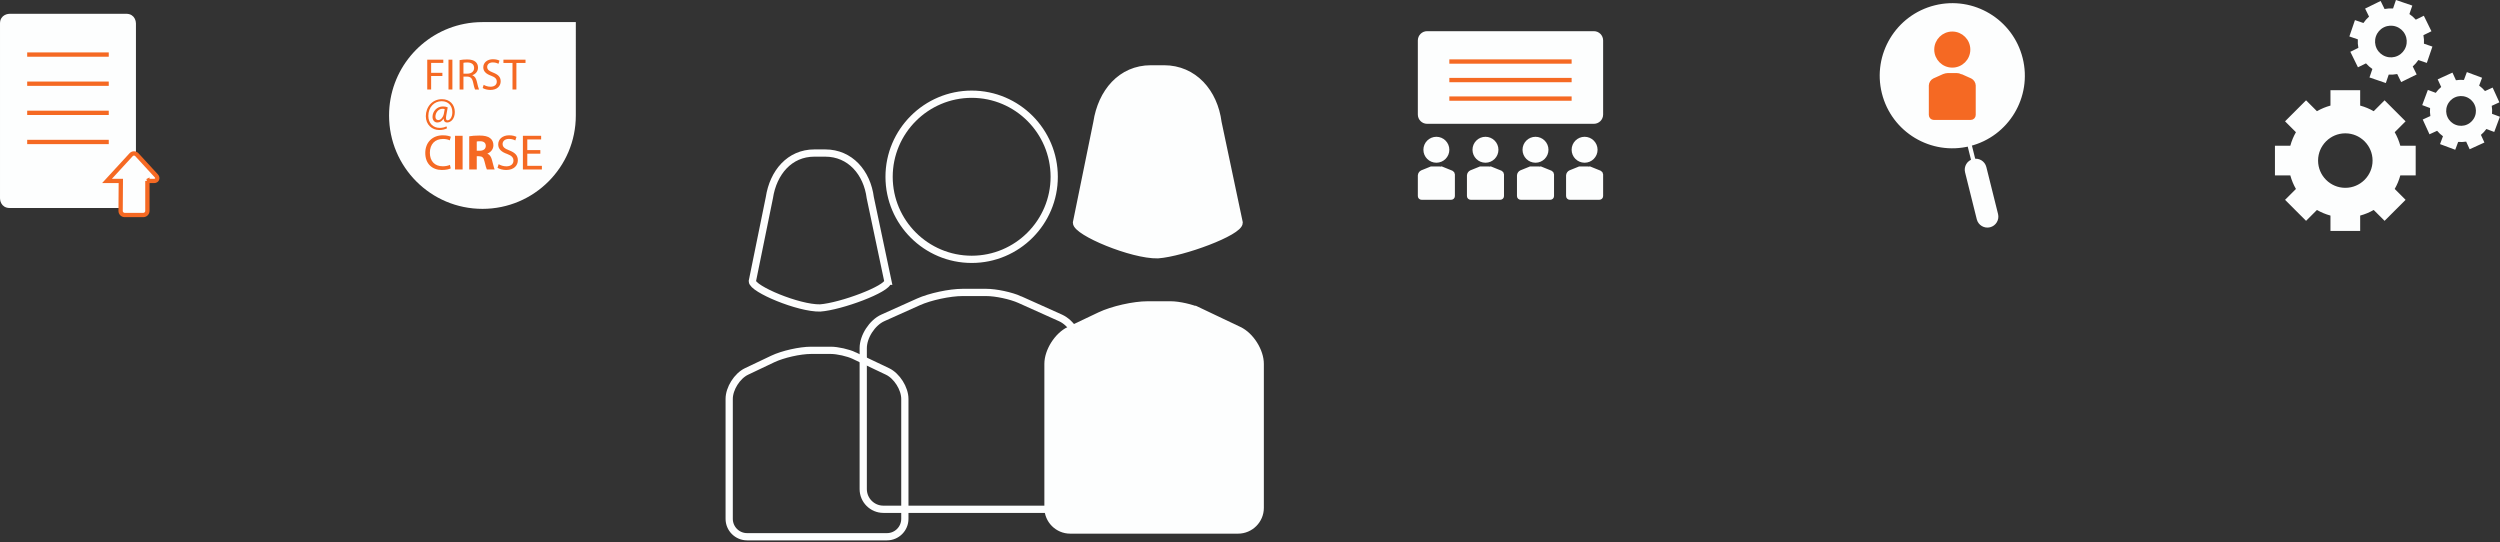 <?xml version="1.0" encoding="UTF-8"?> <svg xmlns="http://www.w3.org/2000/svg" xmlns:xlink="http://www.w3.org/1999/xlink" id="Ebene_1" data-name="Ebene 1" width="954" height="207" viewBox="0 0 954 207"><rect x="0" y="0" width="954" height="207" fill="#333333" stroke="none"/><defs><style> .cls-1, .cls-2, .cls-3, .cls-4, .cls-5, .cls-6, .cls-7, .cls-8 { fill: none; } .cls-1, .cls-5 { stroke-width: 1.651px; } .cls-1, .cls-6, .cls-8 { stroke: #f56923; } .cls-2, .cls-3, .cls-5, .cls-6 { stroke-miterlimit: 10; } .cls-2, .cls-3, .cls-5, .cls-7 { stroke: #fdfefe; } .cls-2, .cls-6, .cls-7, .cls-8 { stroke-width: 1.647px; } .cls-9 { fill: #fdfefe; } .cls-9, .cls-4, .cls-10 { stroke-width: 0px; } .cls-11 { clip-path: url(#clippath-11); } .cls-12 { clip-path: url(#clippath-2); } .cls-13 { isolation: isolate; } .cls-14 { clip-path: url(#clippath-6); } .cls-3 { stroke-width: 2.765px; } .cls-15 { clip-path: url(#clippath-7); } .cls-16 { clip-path: url(#clippath-1); } .cls-17 { clip-path: url(#clippath-4); } .cls-18 { clip-path: url(#clippath-9); } .cls-19 { clip-path: url(#clippath); } .cls-20 { clip-path: url(#clippath-3); } .cls-21 { clip-path: url(#clippath-8); } .cls-22 { clip-path: url(#clippath-5); } .cls-10 { fill: #f56923; } .cls-23 { clip-path: url(#clippath-10); } </style><clipPath id="clippath"><rect class="cls-4" width="953.96" height="206.204"></rect></clipPath><clipPath id="clippath-1"><rect class="cls-4" x="1.375" y="13.003" width="49.126" height="9.646"></rect></clipPath><clipPath id="clippath-2"><rect class="cls-4" x="1.375" y="24.119" width="49.126" height="9.647"></rect></clipPath><clipPath id="clippath-3"><rect class="cls-4" x="1.375" y="35.235" width="49.126" height="9.647"></rect></clipPath><clipPath id="clippath-4"><rect class="cls-4" x="1.375" y="46.352" width="49.126" height="9.646"></rect></clipPath><clipPath id="clippath-5"><rect class="cls-4" width="953.96" height="206.204"></rect></clipPath><clipPath id="clippath-6"><rect class="cls-4" x="544.067" y="15.655" width="64.666" height="9.652"></rect></clipPath><clipPath id="clippath-7"><rect class="cls-4" x="544.067" y="22.726" width="64.666" height="9.651"></rect></clipPath><clipPath id="clippath-8"><rect class="cls-4" x="544.067" y="29.796" width="64.666" height="9.652"></rect></clipPath><clipPath id="clippath-9"><rect class="cls-4" x="741.722" y="45.798" width="15.34" height="26.316"></rect></clipPath><clipPath id="clippath-10"><rect class="cls-4" x="700.999" y="-13.631" width="86.532" height="79.248"></rect></clipPath><clipPath id="clippath-11"><rect class="cls-4" x="738.433" y="50.709" width="34.007" height="40.177"></rect></clipPath></defs><g class="cls-19"><path class="cls-3" d="m338.824,107.311l-6.729-31.864c-1.23-9.612-7.701-17.049-17.176-17.049h-4.156c-9.473,0-15.712,7.437-17.175,17.049l-6.496,31.864c0,2.973,17.663,10.384,25.866,10.206,7.959-.584,25.866-7.233,25.866-10.206Z"></path><path class="cls-3" d="m325.963,135.697c-2.295-1.091-6.38-2.013-8.921-2.013h-7.529c-4.239,0-10.802,1.481-14.631,3.301l-9.994,4.754c-3.592,1.708-6.627,6.512-6.627,10.489v45.764c0,3.766,3.064,6.829,6.829,6.829h53.374c3.766,0,6.83-3.063,6.83-6.829v-45.764c0-3.977-3.035-8.781-6.627-10.489l-12.704-6.042Z"></path><path class="cls-9" d="m472.863,84.971l-8.075-38.237c-1.476-11.534-9.241-20.459-20.611-20.459h-4.987c-11.368,0-18.855,8.925-20.61,20.459l-7.796,38.237c0,3.568,21.196,12.461,31.04,12.247,9.55-.7,31.039-8.679,31.039-12.247"></path><path class="cls-3" d="m472.863,84.971l-8.075-38.237c-1.476-11.534-9.241-20.459-20.611-20.459h-4.987c-11.368,0-18.855,8.925-20.61,20.459l-7.796,38.237c0,3.568,21.196,12.461,31.04,12.247,9.55-.7,31.039-8.679,31.039-12.247Z"></path><path class="cls-9" d="m457.55,118.785c-2.784-1.324-7.741-2.443-10.825-2.443h-8.78c-5.261,0-13.407,1.838-18.159,4.098l-11.764,5.595c-4.396,2.091-8.11,7.97-8.11,12.838v54.916c0,4.671,3.801,8.471,8.472,8.471h64.049c4.671,0,8.471-3.8,8.471-8.471v-54.916c0-4.868-3.714-10.747-8.11-12.838l-15.244-7.25Z"></path><path class="cls-3" d="m457.55,118.785c-2.784-1.324-7.741-2.443-10.825-2.443h-8.78c-5.261,0-13.407,1.838-18.159,4.098l-11.764,5.595c-4.396,2.091-8.11,7.97-8.11,12.838v54.916c0,4.671,3.801,8.471,8.472,8.471h64.049c4.671,0,8.471-3.8,8.471-8.471v-54.916c0-4.868-3.714-10.747-8.11-12.838l-15.244-7.25Z"></path><path class="cls-3" d="m339.277,67.478c0,17.361,14.144,31.485,31.53,31.485,17.359,0,31.482-14.124,31.482-31.485,0-17.384-14.123-31.527-31.482-31.527-17.385.013-31.53,14.156-31.53,31.527Z"></path><path class="cls-3" d="m389.177,114.343c-3.372-1.515-9.122-2.747-12.819-2.747h-9.073c-4.842,0-12.374,1.614-16.791,3.598l-13.619,6.118c-4.046,1.817-7.465,7.1-7.465,11.536v53.8c0,4.243,3.452,7.695,7.695,7.695h67.356c4.243,0,7.695-3.452,7.695-7.695v-53.8c0-4.436-3.418-9.719-7.465-11.536l-15.514-6.969Z"></path><path class="cls-9" d="m51.053,58.621V8.968c-.003-.291-.109-2.882-2.882-2.882H3.706c-.292.003-2.882.109-2.882,2.882v66.698c.003.291.109,2.882,2.882,2.882h42.983"></path><path class="cls-2" d="m51.053,58.621V8.968c-.003-.291-.109-2.882-2.882-2.882H3.706c-.292.003-2.882.109-2.882,2.882v66.698c.003.291.109,2.882,2.882,2.882h42.983"></path><g class="cls-13"><g class="cls-16"><line class="cls-8" x1="10.375" y1="20.826" x2="41.501" y2="20.826"></line></g></g><g class="cls-13"><g class="cls-12"><line class="cls-8" x1="10.375" y1="31.942" x2="41.501" y2="31.942"></line></g></g><g class="cls-13"><g class="cls-20"><line class="cls-8" x1="10.375" y1="43.059" x2="41.501" y2="43.059"></line></g></g><g class="cls-13"><g class="cls-17"><line class="cls-8" x1="10.375" y1="54.175" x2="41.501" y2="54.175"></line></g></g><path class="cls-9" d="m56.24,69.045h2.572c.529,0,.952-.244,1.131-.652.18-.409.073-.885-.285-1.274l-7.418-8.071c-.288-.313-.691-.493-1.108-.493-.416,0-.82.18-1.108.493l-7.92,8.616-1.269,1.381h5.271l-.082,11.437c0,.862.702,1.564,1.565,1.564h7.086c.863,0,1.565-.702,1.565-1.564v-11.437Z"></path><path class="cls-8" d="m56.24,69.045h2.572c.529,0,.952-.244,1.131-.652.18-.409.073-.885-.285-1.274l-7.418-8.071c-.288-.313-.691-.493-1.108-.493-.416,0-.82.18-1.108.493l-7.92,8.616-1.269,1.381h5.271l-.082,11.437c0,.862.702,1.564,1.565,1.564h7.086c.863,0,1.565-.702,1.565-1.564v-11.437Z"></path><path class="cls-9" d="m184.1,79.7c19.68,0,35.634-15.954,35.634-35.634V8.433h-35.634c-2.361,0-4.669.229-6.902.668-16.377,3.214-28.732,17.647-28.732,34.965,0,19.68,15.954,35.634,35.634,35.634"></path></g><g><path class="cls-10" d="m163.034,22.771h6.131v1.233h-4.645v3.784h4.291v1.216h-4.291v5.152h-1.486v-11.385Z"></path><path class="cls-10" d="m172.629,22.771v11.385h-1.486v-11.385h1.486Z"></path><path class="cls-10" d="m175.383,22.939c.743-.152,1.824-.253,2.821-.253,1.571,0,2.602.304,3.311.946.557.49.895,1.267.895,2.162,0,1.486-.963,2.483-2.145,2.889v.05c.861.304,1.385,1.115,1.672,2.297.372,1.588.642,2.686.862,3.125h-1.521c-.186-.338-.439-1.301-.743-2.72-.338-1.571-.963-2.162-2.297-2.212h-1.385v4.932h-1.47v-11.216Zm1.47,5.168h1.503c1.571,0,2.567-.861,2.567-2.162,0-1.469-1.064-2.111-2.618-2.111-.709,0-1.199.068-1.453.135v4.138Z"></path></g><g><path class="cls-10" d="m184.574,32.365c.659.405,1.604.727,2.618.727,1.503,0,2.381-.777,2.381-1.926,0-1.064-.608-1.689-2.145-2.264-1.858-.642-3.007-1.622-3.007-3.209,0-1.774,1.47-3.091,3.683-3.091,1.148,0,2.01.27,2.5.541l-.406,1.216c-.354-.22-1.115-.541-2.145-.541-1.554,0-2.146.929-2.146,1.706,0,1.047.693,1.571,2.264,2.179,1.926.76,2.889,1.672,2.889,3.345,0,1.74-1.284,3.277-3.97,3.277-1.098,0-2.297-.338-2.905-.743l.389-1.216Z"></path><path class="cls-10" d="m195.572,24.021h-3.463v-1.25h8.429v1.25h-3.48v10.135h-1.486v-10.135Z"></path></g><path class="cls-10" d="m170.618,48.938c-.929.49-1.875.676-3.007.676-2.77,0-5.118-2.027-5.118-5.287,0-3.479,2.415-6.486,6.165-6.486,2.939,0,4.898,2.061,4.898,4.882,0,2.534-1.402,4.02-2.99,4.02-.675,0-1.284-.439-1.25-1.486h-.05c-.608.997-1.385,1.486-2.399,1.486-.979,0-1.824-.794-1.824-2.128,0-2.094,1.655-4.003,4.003-4.003.726,0,1.385.152,1.807.354l-.557,3.058c-.253,1.284-.068,1.875.49,1.892.861.034,1.824-1.132,1.824-3.074,0-2.466-1.469-4.223-4.087-4.223-2.753,0-5.068,2.179-5.068,5.608,0,2.821,1.841,4.578,4.341,4.578.979,0,1.875-.22,2.551-.591l.27.726Zm-.912-7.297c-.169-.068-.456-.135-.845-.135-1.503,0-2.703,1.402-2.703,3.041,0,.743.372,1.284,1.115,1.284.979,0,1.892-1.25,2.078-2.297l.354-1.892Z"></path><path class="cls-10" d="m172.012,64.255c-.591.305-1.831.61-3.395.61-3.624,0-6.333-2.289-6.333-6.504,0-4.024,2.728-6.733,6.714-6.733,1.583,0,2.613.343,3.052.553l-.419,1.374c-.61-.305-1.507-.534-2.575-.534-3.013,0-5.016,1.926-5.016,5.283,0,3.147,1.812,5.15,4.921,5.15,1.03,0,2.06-.21,2.728-.534l.324,1.335Z"></path><g><path class="cls-10" d="m176.533,51.819v12.855h-2.899v-12.855h2.899Z"></path><path class="cls-10" d="m179.051,52.01c.935-.172,2.308-.286,3.872-.286,1.907,0,3.242.286,4.158,1.03.782.61,1.202,1.507,1.202,2.689,0,1.621-1.163,2.747-2.27,3.147v.057c.896.362,1.393,1.202,1.717,2.384.4,1.469.782,3.147,1.03,3.643h-2.976c-.19-.381-.515-1.412-.877-2.995-.362-1.621-.916-2.041-2.117-2.06h-.858v5.055h-2.88v-12.665Zm2.88,5.512h1.144c1.45,0,2.308-.725,2.308-1.85,0-1.164-.801-1.774-2.136-1.774-.706,0-1.106.038-1.316.095v3.529Z"></path></g><g><path class="cls-10" d="m190.285,62.652c.744.458,1.812.82,2.957.82,1.697,0,2.689-.877,2.689-2.174,0-1.202-.687-1.907-2.422-2.556-2.098-.725-3.396-1.831-3.396-3.624,0-2.003,1.66-3.491,4.158-3.491,1.297,0,2.27.305,2.823.61l-.458,1.374c-.4-.248-1.259-.61-2.422-.61-1.755,0-2.422,1.049-2.422,1.926,0,1.183.782,1.774,2.556,2.46,2.175.858,3.262,1.888,3.262,3.777,0,1.964-1.45,3.7-4.482,3.7-1.24,0-2.594-.382-3.28-.839l.438-1.374Z"></path><path class="cls-10" d="m206.192,58.647h-4.978v4.635h5.569v1.393h-7.248v-12.855h6.962v1.392h-5.284v4.063h4.978v1.373Z"></path></g><g class="cls-22"><path class="cls-9" d="m543.994,57.15c0,2.272,1.851,4.12,4.127,4.12,2.272,0,4.12-1.848,4.12-4.12,0-2.276-1.848-4.127-4.12-4.127-2.275.002-4.127,1.853-4.127,4.127"></path><path class="cls-5" d="m543.994,57.15c0,2.272,1.851,4.12,4.127,4.12,2.272,0,4.12-1.848,4.12-4.12,0-2.276-1.848-4.127-4.12-4.127-2.275.002-4.127,1.853-4.127,4.127Z"></path><path class="cls-9" d="m550.815,64.651c-.415-.168-1.17-.315-1.618-.315h-2.998l-3.531,1.428c-.409.165-.795.738-.795,1.178v7.881c0,.325.264.589.588.589h11.313c.325,0,.589-.264.589-.589v-8.295c0-.215-.212-.528-.411-.609l-3.137-1.268Z"></path><path class="cls-5" d="m550.815,64.651c-.415-.168-1.17-.315-1.618-.315h-2.998l-3.531,1.428c-.409.165-.795.738-.795,1.178v7.881c0,.325.264.589.588.589h11.313c.325,0,.589-.264.589-.589v-8.295c0-.215-.212-.528-.411-.609l-3.137-1.268Z"></path><path class="cls-9" d="m562.731,57.15c0,2.272,1.851,4.12,4.127,4.12,2.272,0,4.12-1.848,4.12-4.12,0-2.276-1.848-4.127-4.12-4.127-2.275.002-4.127,1.853-4.127,4.127"></path><path class="cls-5" d="m562.731,57.15c0,2.272,1.851,4.12,4.127,4.12,2.272,0,4.12-1.848,4.12-4.12,0-2.276-1.848-4.127-4.12-4.127-2.275.002-4.127,1.853-4.127,4.127Z"></path><path class="cls-9" d="m569.552,64.651c-.415-.168-1.17-.315-1.618-.315h-2.998l-3.531,1.428c-.409.165-.795.738-.795,1.178v7.881c0,.325.264.589.588.589h11.313c.325,0,.589-.264.589-.589v-8.295c0-.215-.212-.528-.411-.609l-3.137-1.268Z"></path><path class="cls-5" d="m569.552,64.651c-.415-.168-1.17-.315-1.618-.315h-2.998l-3.531,1.428c-.409.165-.795.738-.795,1.178v7.881c0,.325.264.589.588.589h11.313c.325,0,.589-.264.589-.589v-8.295c0-.215-.212-.528-.411-.609l-3.137-1.268Z"></path><path class="cls-9" d="m581.822,57.15c0,2.272,1.851,4.12,4.127,4.12,2.272,0,4.12-1.848,4.12-4.12,0-2.276-1.848-4.127-4.12-4.127-2.275.002-4.127,1.853-4.127,4.127"></path><path class="cls-5" d="m581.822,57.15c0,2.272,1.851,4.12,4.127,4.12,2.272,0,4.12-1.848,4.12-4.12,0-2.276-1.848-4.127-4.12-4.127-2.275.002-4.127,1.853-4.127,4.127Z"></path><path class="cls-9" d="m588.643,64.651c-.415-.168-1.17-.315-1.618-.315h-2.998l-3.531,1.428c-.409.165-.795.738-.795,1.178v7.881c0,.325.264.589.588.589h11.313c.325,0,.589-.264.589-.589v-8.295c0-.215-.212-.528-.411-.609l-3.137-1.268Z"></path><path class="cls-5" d="m588.643,64.651c-.415-.168-1.17-.315-1.618-.315h-2.998l-3.531,1.428c-.409.165-.795.738-.795,1.178v7.881c0,.325.264.589.588.589h11.313c.325,0,.589-.264.589-.589v-8.295c0-.215-.212-.528-.411-.609l-3.137-1.268Z"></path><path class="cls-9" d="m600.559,57.15c0,2.272,1.851,4.12,4.127,4.12,2.272,0,4.12-1.848,4.12-4.12,0-2.276-1.848-4.127-4.12-4.127-2.275.002-4.127,1.853-4.127,4.127"></path><path class="cls-5" d="m600.559,57.15c0,2.272,1.851,4.12,4.127,4.12,2.272,0,4.12-1.848,4.12-4.12,0-2.276-1.848-4.127-4.12-4.127-2.275.002-4.127,1.853-4.127,4.127Z"></path><path class="cls-9" d="m607.38,64.651c-.415-.168-1.17-.315-1.618-.315h-2.998l-3.531,1.428c-.409.165-.795.738-.795,1.178v7.881c0,.325.264.589.588.589h11.313c.325,0,.589-.264.589-.589v-8.295c0-.215-.212-.528-.411-.609l-3.137-1.268Z"></path><path class="cls-5" d="m607.38,64.651c-.415-.168-1.17-.315-1.618-.315h-2.998l-3.531,1.428c-.409.165-.795.738-.795,1.178v7.881c0,.325.264.589.588.589h11.313c.325,0,.589-.264.589-.589v-8.295c0-.215-.212-.528-.411-.609l-3.137-1.268Z"></path><path class="cls-9" d="m544.583,12.721h63.636c1.495,0,2.709,1.214,2.709,2.709v28.282c0,1.496-1.214,2.71-2.71,2.71h-63.635c-1.496,0-2.71-1.214-2.71-2.71V15.431c0-1.496,1.214-2.71,2.71-2.71Z"></path><path class="cls-5" d="m544.583,12.721h63.636c1.495,0,2.709,1.214,2.709,2.709v28.282c0,1.496-1.214,2.71-2.71,2.71h-63.635c-1.496,0-2.71-1.214-2.71-2.71V15.431c0-1.496,1.214-2.71,2.71-2.71Z"></path><g class="cls-13"><g class="cls-14"><line class="cls-1" x1="553.067" y1="23.481" x2="599.733" y2="23.481"></line></g></g><g class="cls-13"><g class="cls-15"><line class="cls-1" x1="553.067" y1="30.551" x2="599.733" y2="30.551"></line></g></g><g class="cls-13"><g class="cls-21"><line class="cls-1" x1="553.067" y1="37.622" x2="599.733" y2="37.622"></line></g></g><g class="cls-13"><g class="cls-18"><line class="cls-7" x1="753.115" y1="61.489" x2="751.49" y2="54.972"></line></g></g><g class="cls-13"><g class="cls-23"><path class="cls-9" d="m751.491,54.972c14.397-3.59,23.158-18.171,19.568-32.568-3.589-14.396-18.17-23.158-32.567-19.568-14.397,3.59-23.158,18.171-19.568,32.567,3.589,14.397,18.17,23.159,32.567,19.569"></path><path class="cls-7" d="m751.491,54.972c14.397-3.59,23.158-18.171,19.568-32.568-3.589-14.396-18.17-23.158-32.567-19.568-14.397,3.59-23.158,18.171-19.568,32.567,3.589,14.397,18.17,23.159,32.567,19.569Z"></path></g></g><g class="cls-13"><g class="cls-11"><path class="cls-9" d="m753.116,61.489c-1.8.449-2.895,2.271-2.446,4.071l4.468,17.922c.449,1.799,2.272,2.894,4.071,2.446,1.8-.449,2.895-2.272,2.446-4.071l-4.468-17.922c-.449-1.8-2.271-2.895-4.071-2.446"></path><path class="cls-7" d="m753.116,61.489c-1.8.449-2.895,2.271-2.446,4.071l4.468,17.922c.449,1.799,2.272,2.894,4.071,2.446,1.8-.449,2.895-2.272,2.446-4.071l-4.468-17.922c-.449-1.8-2.271-2.895-4.071-2.446Z"></path></g></g><path class="cls-10" d="m738.93,18.925c0,3.34,2.721,6.056,6.066,6.056,3.339,0,6.056-2.716,6.056-6.056,0-3.344-2.717-6.065-6.056-6.065-3.345.002-6.066,2.723-6.066,6.065"></path><path class="cls-6" d="m738.93,18.925c0,3.34,2.721,6.056,6.066,6.056,3.339,0,6.056-2.716,6.056-6.056,0-3.344-2.717-6.065-6.056-6.065-3.345.002-6.066,2.723-6.066,6.065Z"></path><path class="cls-10" d="m748.198,29.032c-.4-.18-1.136-.337-1.575-.337h-3.264c-.439,0-1.175.157-1.575.337l-3.672,1.649c-.664.299-1.247,1.2-1.247,1.928v11.262c0,.593.483,1.076,1.076,1.076h14.1c.593,0,1.076-.483,1.076-1.076v-11.262c0-.728-.583-1.629-1.247-1.928l-3.672-1.649Z"></path><path class="cls-6" d="m748.198,29.032c-.4-.18-1.136-.337-1.575-.337h-3.264c-.439,0-1.175.157-1.575.337l-3.672,1.649c-.664.299-1.247,1.2-1.247,1.928v11.262c0,.593.483,1.076,1.076,1.076h14.1c.593,0,1.076-.483,1.076-1.076v-11.262c0-.728-.583-1.629-1.247-1.928l-3.672-1.649Z"></path><path class="cls-9" d="m944.751,43.169c-.06.391-.157.775-.295,1.145-.138.369-.315.724-.526,1.059-.367.581-.842,1.1-1.412,1.522-.312.232-.652.435-1.02.603-.367.168-.744.292-1.123.377-.692.155-1.395.174-2.075.072-.392-.059-.776-.157-1.145-.294-.37-.138-.724-.315-1.059-.526-.581-.368-1.1-.842-1.522-1.412-.232-.313-.435-.653-.603-1.02-.168-.368-.292-.744-.377-1.123-.155-.693-.175-1.396-.072-2.076.059-.391.157-.775.294-1.145.138-.369.315-.724.526-1.058.368-.581.842-1.1,1.412-1.523.313-.231.653-.435,1.02-.602.368-.168.744-.293,1.123-.378.693-.155,1.396-.174,2.075-.072.392.059.776.157,1.145.295.37.137.724.314,1.059.526.581.367,1.1.842,1.523,1.412.231.312.434.652.602,1.02.168.367.293.743.378,1.123.154.692.174,1.395.072,2.075m6.203.261c.095-1.005.062-2.029-.108-3.048l2.915-1.333-2.575-5.63-2.915,1.333c-.659-.796-1.413-1.49-2.235-2.077l1.119-3.005-2.901-1.081-2.9-1.08-1.12,3.006c-1.005-.095-2.029-.062-3.049.108l-1.333-2.915-5.63,2.575,1.333,2.915c-.795.659-1.49,1.412-2.076,2.235l-3.006-1.12-2.16,5.802,3.005,1.12c-.094,1.005-.062,2.029.109,3.048l-2.915,1.333,2.574,5.631,2.915-1.334c.66.796,1.413,1.491,2.235,2.077l-1.119,3.006,2.901,1.08,2.901,1.08,1.119-3.005c1.006.094,2.03.061,3.049-.109l1.333,2.915,5.63-2.575-1.333-2.915c.796-.659,1.49-1.412,2.076-2.235l3.006,1.12,2.161-5.802-3.006-1.12Zm-45.807,20.007c-.27,1.271-.773,2.456-1.461,3.51-.397.607-.852,1.172-1.362,1.683-.511.51-1.075.965-1.682,1.362-1.054.688-2.24,1.191-3.511,1.46-.696.148-1.418.227-2.157.227-.74,0-1.461-.079-2.158-.227-1.271-.269-2.456-.772-3.51-1.46-.607-.397-1.172-.852-1.682-1.362-.511-.511-.967-1.076-1.363-1.683-.688-1.054-1.191-2.239-1.46-3.51-.148-.697-.227-1.418-.227-2.158,0-.739.079-1.461.227-2.157.269-1.271.772-2.456,1.46-3.51.396-.608.852-1.172,1.362-1.683.511-.51,1.076-.966,1.683-1.362,1.054-.688,2.239-1.191,3.51-1.461.697-.147,1.418-.226,2.158-.226.739,0,1.461.079,2.157.226,1.271.27,2.457.773,3.511,1.461.607.396,1.171.852,1.682,1.362.51.511.965,1.075,1.362,1.683.688,1.054,1.191,2.239,1.461,3.51.147.696.226,1.418.226,2.157,0,.74-.079,1.461-.226,2.158m8.67-12.986l4.153-4.152-8.016-8.016-4.152,4.153c-1.604-.923-3.333-1.649-5.16-2.141v-5.869h-11.336v5.869c-1.827.492-3.557,1.218-5.16,2.141l-4.153-4.153-4.008,4.008-4.008,4.008,4.153,4.152c-.923,1.603-1.648,3.333-2.141,5.161h-5.869v11.335h5.869c.493,1.827,1.218,3.557,2.141,5.16l-4.153,4.153,4.008,4.008,4.008,4.007,4.153-4.152c1.603.923,3.333,1.648,5.16,2.14v5.87h11.336v-5.87c1.827-.492,3.556-1.217,5.16-2.14l4.152,4.152,8.016-8.015-4.153-4.153c.923-1.603,1.649-3.333,2.141-5.16h5.869v-11.335h-5.869c-.492-1.828-1.218-3.558-2.141-5.161m-7.453-35.334c.051-.418.144-.83.28-1.227.136-.398.314-.78.529-1.143.375-.629.865-1.195,1.459-1.661.326-.256.683-.482,1.069-.672.386-.189.783-.332,1.184-.434.733-.185,1.481-.226,2.208-.137.418.052.829.145,1.227.281.397.135.78.314,1.142.529.63.374,1.195.864,1.662,1.459.255.326.482.682.671,1.068.19.387.333.783.434,1.185.185.733.226,1.48.137,2.207-.051.418-.144.83-.28,1.227-.136.398-.314.78-.53,1.142-.373.63-.864,1.196-1.458,1.663-.326.255-.683.481-1.069.671-.386.189-.783.333-1.184.434-.733.185-1.481.226-2.208.137-.418-.052-.829-.145-1.227-.281-.397-.135-.78-.314-1.142-.529-.629-.374-1.196-.864-1.662-1.459-.256-.326-.482-.682-.671-1.068-.19-.386-.333-.783-.434-1.185-.186-.732-.226-1.48-.137-2.207m-6.408,3.144l-3.064,1.504,2.904,5.918,3.064-1.503c.726.828,1.547,1.545,2.44,2.146l-1.104,3.232,6.238,2.131,1.105-3.232c1.073.072,2.162.007,3.242-.204l1.504,3.065,5.919-2.904-1.504-3.065c.828-.725,1.546-1.547,2.146-2.439l3.232,1.104,1.066-3.119,1.066-3.12-3.232-1.104c.071-1.074.007-2.163-.204-3.243l3.064-1.503-2.904-5.919-3.065,1.503c-.724-.827-1.546-1.545-2.439-2.145l1.105-3.232-3.12-1.067L914.296 0l-1.105,3.232c-1.073-.072-2.163-.007-3.242.204l-1.504-3.065-5.919,2.904,1.504,3.065c-.828.725-1.545,1.547-2.146,2.439l-3.232-1.104-1.066,3.12-1.066,3.119,3.232,1.104c-.071,1.074-.007,2.163.204,3.243"></path></g></svg> 